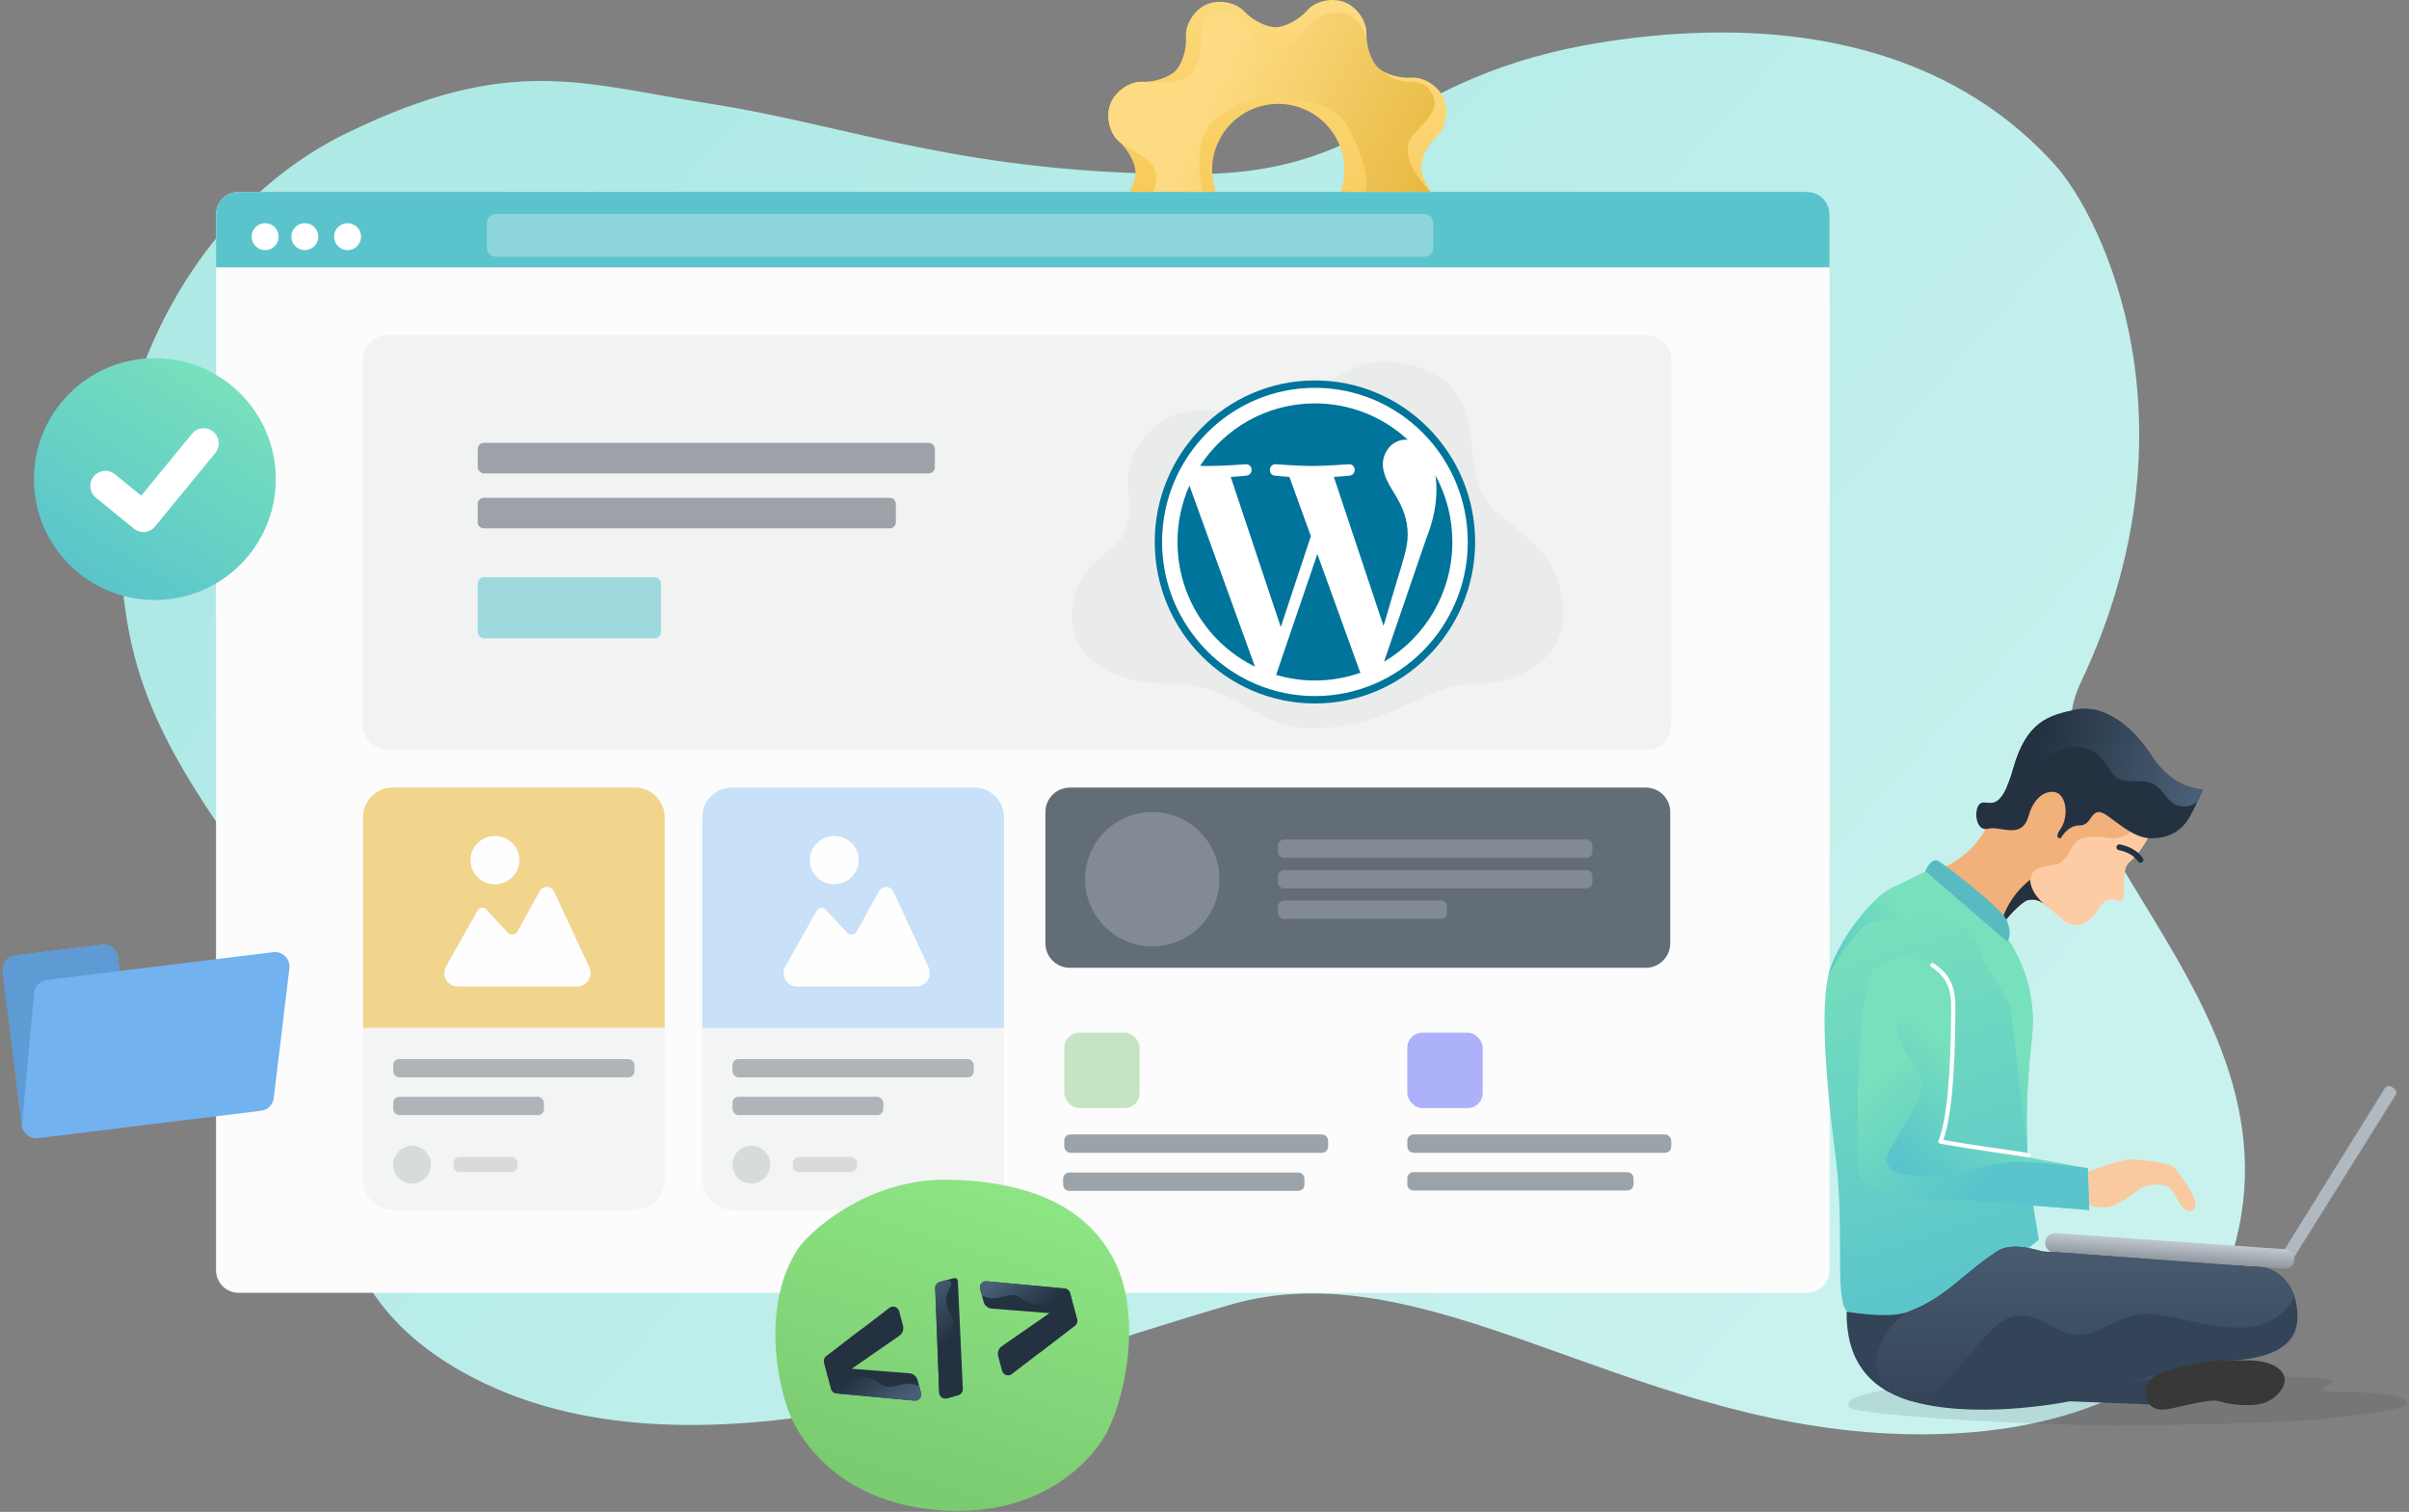 <svg xmlns="http://www.w3.org/2000/svg" xmlns:xlink="http://www.w3.org/1999/xlink" width="639px" height="401px" viewBox="0 0 639 401"><rect x="0" y="0" width="639" height="401" fill="#808080" stroke="none"/><title>Wordpress</title><desc>Created with Sketch.</desc><defs><linearGradient x1="87.542%" y1="29.055%" x2="8.176%" y2="75.896%" id="linearGradient-1"><stop stop-color="#C9F2EE" offset="0%"></stop><stop stop-color="#AEE9E6" offset="100%"></stop></linearGradient><linearGradient x1="72.041%" y1="2.051%" x2="47.18%" y2="100%" id="linearGradient-2"><stop stop-color="#FDDB82" offset="0%"></stop><stop stop-color="#F5C344" offset="100%"></stop></linearGradient><linearGradient x1="34.578%" y1="18.548%" x2="106.461%" y2="52.997%" id="linearGradient-3"><stop stop-color="#FDDB82" offset="0%"></stop><stop stop-color="#E4B337" offset="100%"></stop></linearGradient><linearGradient x1="72.041%" y1="8.063%" x2="47.18%" y2="93.73%" id="linearGradient-4"><stop stop-color="#8DE483" offset="0%"></stop><stop stop-color="#7BCB71" offset="100%"></stop></linearGradient><linearGradient x1="37.521%" y1="-4.999%" x2="64.415%" y2="52.768%" id="linearGradient-5"><stop stop-color="#495F76" offset="0%"></stop><stop stop-color="#233141" offset="100%"></stop></linearGradient><linearGradient x1="46.654%" y1="-4.999%" x2="53.865%" y2="52.768%" id="linearGradient-6"><stop stop-color="#495F76" offset="0%"></stop><stop stop-color="#233141" offset="100%"></stop></linearGradient><linearGradient x1="76.704%" y1="8.693%" x2="22.991%" y2="95.082%" id="linearGradient-7"><stop stop-color="#77E0BC" offset="0%"></stop><stop stop-color="#5AC4CC" offset="100%"></stop></linearGradient><linearGradient x1="45.737%" y1="2.84217094e-12%" x2="45.737%" y2="100%" id="linearGradient-8"><stop stop-color="#C0C8D1" offset="0%"></stop><stop stop-color="#8F969D" offset="100%"></stop></linearGradient><linearGradient x1="55.586%" y1="8.693%" x2="44.351%" y2="95.082%" id="linearGradient-9"><stop stop-color="#77E0BC" offset="0%"></stop><stop stop-color="#5AC4CC" offset="100%"></stop></linearGradient><linearGradient x1="35.882%" y1="36.84%" x2="66.569%" y2="70.72%" id="linearGradient-10"><stop stop-color="#77E0BC" offset="0%"></stop><stop stop-color="#5AC4CC" offset="100%"></stop></linearGradient><linearGradient x1="50%" y1="42.136%" x2="79.5%" y2="79.257%" id="linearGradient-11"><stop stop-color="#77E0BC" offset="0%"></stop><stop stop-color="#5AC4CC" offset="100%"></stop><stop stop-color="#5AC4CC" offset="100%"></stop></linearGradient><linearGradient x1="84.328%" y1="42.432%" x2="49.433%" y2="89.8%" id="linearGradient-12"><stop stop-color="#77E0BC" offset="0%"></stop><stop stop-color="#5AC4CC" offset="100%"></stop><stop stop-color="#5AC4CC" offset="100%"></stop></linearGradient><linearGradient x1="1.082%" y1="59.944%" x2="86.529%" y2="48.272%" id="linearGradient-13"><stop stop-color="#495F76" offset="0%"></stop><stop stop-color="#233141" offset="100%"></stop></linearGradient><linearGradient x1="50%" y1="50.685%" x2="54.245%" y2="59.345%" id="linearGradient-14"><stop stop-color="#495C70" offset="0%"></stop><stop stop-color="#334358" offset="100%"></stop></linearGradient><linearGradient x1="50%" y1="0%" x2="50%" y2="100%" id="linearGradient-15"><stop stop-color="#495C70" offset="0%"></stop><stop stop-color="#334358" offset="100%"></stop></linearGradient></defs><g id="Page-1" stroke="none" stroke-width="1" fill="none" fill-rule="evenodd"><g id="Fixed-web-wordpress" transform="translate(-797, -209)"><g id="Wordpress" transform="translate(797, 209)"><g id="Group-12" transform="translate(31.5, 5.25)" fill="url(#linearGradient-1)"><path d="M0,256.301 C0,213.414 3.265,195.624 36.386,151.102 C69.506,106.581 33.91,49.029 94.565,18.101 C155.22,-12.826 242.764,22.788 294.8,37.744 C346.836,52.699 398.469,6.832 469.973,3.561 C519.524,1.294 544.791,19.841 551.062,30.24 C598.084,108.211 500.224,160.243 520.436,202.811 C552.742,270.847 526.556,325.803 513.436,340.258 C500.316,354.713 468.502,381.998 400.749,373.626 C337.908,365.861 336.92,337.62 284.815,337.62 C223.827,337.62 194.186,350.501 156.852,356.303 C122.8,361.596 104.09,369.67 60.651,348.598 C17.212,327.526 0,279.024 0,256.301 Z" id="Path-77" transform="translate(281.997, 189.28) scale(1, -1) translate(-281.997, -189.28) "></path></g><g id="Group-16" transform="translate(294, 0)"><path d="M88.992,26.09 C87.585,22.833 83.708,20.362 80.363,20.596 C77.018,20.831 73.149,19.523 71.436,17.89 C69.723,16.258 68.334,12.397 68.46,9.033 C68.587,5.668 65.999,1.898 62.69,0.581 C59.38,-0.736 54.908,0.265 52.708,2.782 C50.508,5.298 46.82,7.148 44.475,7.22 C42.131,7.292 38.398,5.533 36.126,3.08 C33.853,0.626 29.336,-0.249 26.081,1.158 C22.826,2.565 20.337,6.444 20.571,9.79 C20.806,13.137 19.498,17.006 17.866,18.72 C16.234,20.434 12.375,21.805 9.03,21.697 C5.684,21.589 1.897,24.168 0.581,27.479 C-0.736,30.789 0.265,35.263 2.781,37.464 C5.297,39.665 7.145,43.354 7.217,45.69 C7.289,48.026 5.54,51.77 3.079,54.043 C0.617,56.316 -0.267,60.826 1.158,64.1 C2.583,67.374 6.442,69.846 9.787,69.611 C13.132,69.377 17.001,70.684 18.714,72.317 C20.427,73.95 21.816,77.792 21.69,81.157 C21.563,84.521 24.151,88.292 27.469,89.608 C30.788,90.925 35.251,89.924 37.451,87.408 C39.651,84.891 43.33,83.042 45.675,83.006 C48.019,82.97 51.752,84.711 54.042,87.164 C56.333,89.617 60.841,90.456 64.096,89.049 C67.351,87.642 69.84,83.782 69.606,80.435 C69.371,77.089 70.679,73.219 72.311,71.505 C73.943,69.792 77.793,68.42 81.156,68.556 C84.52,68.691 88.289,66.093 89.605,62.774 C90.922,59.455 89.939,54.99 87.405,52.771 C84.871,50.552 83.023,46.908 82.96,44.535 C82.897,42.163 84.646,38.456 87.117,36.183 C89.629,33.459 90.358,29.535 88.992,26.09 Z M52.023,61.213 C45.506,64.032 37.934,62.645 32.839,57.699 C27.745,52.753 26.131,45.224 28.751,38.624 C31.371,32.023 37.709,27.653 44.807,27.551 C51.906,27.449 58.366,31.636 61.175,38.158 C65.008,47.046 60.926,57.36 52.05,61.213 L52.023,61.213 Z" id="Shape" fill="url(#linearGradient-2)"></path><path d="M86.29,25.785 C85.043,22.895 83.782,21.697 79.903,21.697 C76.025,21.697 73.149,19.523 71.436,17.89 C70.16,16.674 69.064,14.223 68.64,11.66 C68.495,10.782 67.713,5.18 63.061,3.73 C58.41,2.28 54.833,4.647 52.633,7.163 C50.433,9.68 49.403,12.663 45.439,12.663 C41.475,12.663 38.57,9.058 36.298,6.604 C34.025,4.151 31.243,2.323 27.988,3.73 C24.733,5.137 24.337,7.428 24.572,10.775 C24.806,14.121 23.565,18.714 20.571,20.596 C17.578,22.478 12.375,21.805 9.03,21.697 C5.684,21.589 1.897,24.168 0.581,27.479 C-0.736,30.789 0.265,35.263 2.781,37.464 C5.297,39.665 11.176,41.712 12.347,45.102 C13.518,48.492 11.824,52.414 9.362,54.687 C8.08,55.871 4.125,58.384 2.781,61.172 C1.544,63.738 2.842,66.623 3.274,67.026 C5.089,68.717 7.552,69.768 9.787,69.611 C13.132,69.377 18.858,67.978 20.571,69.611 C22.285,71.244 21.816,77.792 21.69,81.157 C21.563,84.521 24.151,88.292 27.469,89.608 C30.788,90.925 35.327,87.584 37.527,85.068 C39.727,82.551 40.857,79.021 45.063,77.547 C49.27,76.074 52.729,78.703 55.019,81.157 C57.309,83.61 60.841,90.456 64.096,89.049 C67.351,87.642 69.84,83.782 69.606,80.435 C69.371,77.089 68.375,72.578 70.378,69.611 C72.382,66.644 74.731,65.67 79.263,66.503 C83.796,67.335 88.289,66.093 89.605,62.774 C90.922,59.455 89.939,54.99 87.405,52.771 C84.871,50.552 81.462,46.281 80.363,44.033 C79.263,41.784 78.686,37.685 81.156,35.412 C83.669,32.688 87.656,29.23 86.29,25.785 Z M30.237,62.655 C25.142,57.71 22.579,42.687 25.199,36.086 C27.819,29.486 36.995,25.887 44.094,25.785 C51.192,25.683 61.288,28.057 64.096,34.58 C65.252,37.259 70.164,46.619 67.777,52.771 C66.331,56.5 60.506,60.488 57.375,62.774 C48.538,69.224 32.864,65.206 30.237,62.655 Z" id="Shape-Copy-2" fill="url(#linearGradient-3)"></path></g><g id="Group-4" transform="translate(57.3, 50.9)"><path d="M6,0 L422,0 C425.314,-6.08718376e-16 428,2.686 428,6 L428,286 C428,289.314 425.314,292 422,292 L6,292 C2.686,292 4.05812251e-16,289.314 0,286 L0,6 C-4.05812251e-16,2.686 2.686,6.08718376e-16 6,0 Z" id="Rectangle" fill="#FCFCFC"></path><rect id="Rectangle-Copy-10" fill="#9CA3A8" x="225" y="250" width="70" height="4.86" rx="1.62"></rect><rect id="Rectangle" fill="#C5E4C1" x="225" y="223" width="20" height="20" rx="4"></rect><path d="M226.32,260.1 L287.08,260.1 C287.975,260.1 288.7,260.825 288.7,261.72 L288.7,263.34 C288.7,264.235 287.975,264.96 287.08,264.96 L226.32,264.96 C225.425,264.96 224.7,264.235 224.7,263.34 L224.7,261.72 C224.7,260.825 225.425,260.1 226.32,260.1 Z" id="Rectangle-Copy-13" fill="#9CA3A8"></path><rect id="Rectangle-Copy-12" fill="#9CA3A8" x="316" y="250" width="70" height="4.86" rx="1.62"></rect><rect id="Rectangle-Copy-7" fill="#ADB1F9" x="316" y="223" width="20" height="20" rx="4"></rect><path d="M317.62,260 L374.38,260 C375.275,260 376,260.725 376,261.62 L376,263.24 C376,264.135 375.275,264.86 374.38,264.86 L317.62,264.86 C316.725,264.86 316,264.135 316,263.24 L316,261.62 C316,260.725 316.725,260 317.62,260 Z" id="Rectangle-Copy-15" fill="#9CA3A8"></path><path d="M6,0 L422,0 C425.314,-6.08718376e-16 428,2.686 428,6 L428,20 L428,20 L0,20 L0,6 C-4.05812251e-16,2.686 2.686,6.08718376e-16 6,0 Z" id="Rectangle-Copy" fill="#5AC3CC"></path><g id="Group" transform="translate(9.45, 8.29)" fill="#FFFFFF"><circle id="Oval" cx="3.578" cy="3.578" r="3.578"></circle><circle id="Oval-Copy-75" cx="14.108" cy="3.578" r="3.578"></circle><circle id="Oval-Copy-76" cx="25.448" cy="3.578" r="3.578"></circle></g><path d="M74.25,5.86 L320.49,5.86 C321.832,5.86 322.92,6.948 322.92,8.29 L322.92,14.77 C322.92,16.112 321.832,17.2 320.49,17.2 L74.25,17.2 C72.908,17.2 71.82,16.112 71.82,14.77 L71.82,8.29 C71.82,6.948 72.908,5.86 74.25,5.86 Z" id="Rectangle" fill="#FFFFFF" opacity="0.3"></path><path d="M45.48,38 L379.52,38 C383.099,38 386,40.901 386,44.48 L386,141.52 C386,145.099 383.099,148 379.52,148 L45.48,148 C41.901,148 39,145.099 39,141.52 L39,44.48 C39,40.901 41.901,38 45.48,38 Z" id="Rectangle-Copy-11" fill="#F1F2F2"></path><path d="M339.123,84.416 C328.313,74.185 339.348,54.546 320.205,46.964 C301.597,39.594 293.137,55.171 279.206,57.517 C265.275,59.863 255.382,54.004 246.58,64.807 C238,75.337 244.483,80.757 241.209,89.708 C238.609,96.816 228.103,96.816 227.04,111.821 C226.303,122.208 235.859,130.417 253.114,130.417 C270.37,130.417 276.201,142.227 290.397,142.227 C312.002,142.227 320.531,130.417 334.324,130.417 C348.914,130.417 357.382,121.342 357.382,112.399 C357.382,95.798 346.136,91.052 339.123,84.416 Z" id="Path-165" fill="#EAEBEB"></path><g id="Group-6" transform="translate(249, 50)"><path d="M43.397,84.575 C48.831,84.575 61.319,80.344 62.217,80.046 C76.67,69.214 83.897,57.719 83.897,45.562 C83.897,38.91 83.667,33.768 81.157,27.885 C78.382,21.378 74.964,16.107 69.881,11.485 C61.717,4.064 52.683,1.142 43.397,0.875 C35.448,0.646 27.683,2.137 19.265,8.197 C17.849,9.216 15.779,10.339 14.588,11.485 C12.652,13.35 9.966,16.438 6.531,20.749 C2.701,27.572 1.023,34.944 1.023,43.373 C1.023,53.779 7.104,65.329 19.265,78.022 C21.158,79.073 23.598,80.292 26.585,81.68 C33.785,83.61 39.389,84.575 43.397,84.575 Z" id="Oval" fill="#FFFFFF"></path><path d="M6.04,42.842 C6.04,57.391 14.425,69.963 26.585,75.921 L9.196,27.885 C7.112,32.591 6.036,37.688 6.04,42.842 Z M67.101,40.988 C67.101,36.445 65.483,33.3 64.095,30.851 C62.247,27.824 60.516,25.26 60.516,22.232 C60.516,18.854 63.057,15.709 66.636,15.709 C66.798,15.709 66.951,15.729 67.109,15.738 C60.623,9.748 51.983,6.09 42.493,6.09 C29.758,6.09 18.554,12.678 12.036,22.656 C12.891,22.682 13.698,22.7 14.382,22.7 C18.194,22.7 24.096,22.233 24.096,22.233 C26.062,22.116 26.293,25.026 24.331,25.261 C24.331,25.261 22.355,25.495 20.158,25.611 L33.433,65.422 L41.411,41.299 L35.731,25.61 C33.768,25.494 31.908,25.26 31.908,25.26 C29.944,25.144 30.174,22.116 32.138,22.232 C32.138,22.232 38.158,22.699 41.74,22.699 C45.552,22.699 51.455,22.232 51.455,22.232 C53.422,22.116 53.652,25.026 51.689,25.26 C51.689,25.26 49.71,25.494 47.517,25.61 L60.69,65.12 L64.325,52.869 C65.902,47.785 67.101,44.134 67.101,40.988 L67.101,40.988 Z" id="Shape" fill="#00749A" fill-rule="nonzero"></path><path d="M43.132,46.057 L32.195,78.1 C35.539,79.094 39.007,79.598 42.493,79.598 C46.738,79.598 50.809,78.858 54.598,77.515 C54.496,77.354 54.409,77.185 54.338,77.009 L43.132,46.057 Z M74.479,25.209 C74.635,26.38 74.724,27.637 74.724,28.988 C74.724,32.718 74.033,36.91 71.952,42.153 L60.818,74.612 C71.655,68.24 78.944,56.402 78.944,42.842 C78.954,36.679 77.418,30.613 74.479,25.209 L74.479,25.209 Z" id="Shape" fill="#00749A" fill-rule="nonzero"></path><path d="M42.493,0 C19.063,0 0,19.219 0,42.842 C0,66.469 19.062,85.687 42.493,85.687 C65.922,85.687 84.988,66.469 84.988,42.842 C84.988,19.219 65.922,0 42.493,0 Z M42.493,83.723 C20.137,83.723 1.948,65.384 1.948,42.842 C1.948,20.303 20.137,1.965 42.493,1.965 C64.848,1.965 83.035,20.303 83.035,42.842 C83.035,65.384 64.847,83.723 42.493,83.723 Z" id="Shape" fill="#00749A" fill-rule="nonzero"></path></g><rect id="Rectangle" fill="#1F2C3A" opacity="0.4" x="69.42" y="66.56" width="121.25" height="8.1" rx="1.62"></rect><path d="M71.04,81.14 L178.7,81.14 C179.595,81.14 180.32,81.865 180.32,82.76 L180.32,87.62 C180.32,88.515 179.595,89.24 178.7,89.24 L71.04,89.24 C70.145,89.24 69.42,88.515 69.42,87.62 L69.42,82.76 C69.42,81.865 70.145,81.14 71.04,81.14 Z" id="Rectangle-Copy-2" fill="#1F2C3A" opacity="0.4"></path><g id="Group-11" transform="translate(220, 158)"><path d="M6.48,0 L159.26,0 C162.839,-6.57415855e-16 165.74,2.901 165.74,6.48 L165.74,41.31 C165.74,44.889 162.839,47.79 159.26,47.79 L6.48,47.79 C2.901,47.79 4.38277237e-16,44.889 0,41.31 L0,6.48 C-4.38277237e-16,2.901 2.901,6.57415855e-16 6.48,0 Z" id="Rectangle" fill="#636D78"></path><path d="M63.32,13.77 L143.48,13.77 C144.375,13.77 145.1,14.495 145.1,15.39 L145.1,17.01 C145.1,17.905 144.375,18.63 143.48,18.63 L63.32,18.63 C62.425,18.63 61.7,17.905 61.7,17.01 L61.7,15.39 C61.7,14.495 62.425,13.77 63.32,13.77 Z" id="Rectangle-Copy-4" fill="#828A93"></path><path d="M63.32,21.87 L143.48,21.87 C144.375,21.87 145.1,22.595 145.1,23.49 L145.1,25.11 C145.1,26.005 144.375,26.73 143.48,26.73 L63.32,26.73 C62.425,26.73 61.7,26.005 61.7,25.11 L61.7,23.49 C61.7,22.595 62.425,21.87 63.32,21.87 Z" id="Rectangle-Copy-9" fill="#828A93"></path><path d="M63.32,29.97 L104.88,29.97 C105.775,29.97 106.5,30.695 106.5,31.59 L106.5,33.21 C106.5,34.105 105.775,34.83 104.88,34.83 L63.32,34.83 C62.425,34.83 61.7,34.105 61.7,33.21 L61.7,31.59 C61.7,30.695 62.425,29.97 63.32,29.97 Z" id="Rectangle-Copy-10" fill="#828A93"></path><circle id="Oval-Copy-6" fill="#828A93" cx="28.35" cy="24.3" r="17.82"></circle></g><g id="Group-3" opacity="0.8" transform="translate(39, 158)"><path d="M8,0 L72,0 C76.418,-8.11624501e-16 80,3.582 80,8 L80,104 C80,108.418 76.418,112 72,112 L8,112 C3.582,112 5.41083001e-16,108.418 0,104 L0,8 C-5.41083001e-16,3.582 3.582,8.11624501e-16 8,0 Z" id="Rectangle-Copy-6" fill="#F1F2F2"></path><rect id="Rectangle-Copy-10" fill="#9CA3A8" x="8" y="72" width="64" height="4.86" rx="1.62"></rect><rect id="Rectangle-Copy-13" fill="#9CA3A8" x="8" y="82" width="40" height="4.86" rx="1.62"></rect><path d="M25.62,98 L39.38,98 C40.275,98 41,98.725 41,99.62 L41,100.38 C41,101.275 40.275,102 39.38,102 L25.62,102 C24.725,102 24,101.275 24,100.38 L24,99.62 C24,98.725 24.725,98 25.62,98 Z" id="Rectangle-Copy-14" fill="#9CA3A8" opacity="0.4"></path><circle id="Oval" fill="#CFD3D5" cx="13" cy="100" r="5"></circle><path d="M7.832,0 L72.168,0 C76.494,-7.58959953e-15 80,3.506 80,7.832 L80,63.7 L80,63.7 L0,63.7 L0,7.832 C3.58484627e-16,3.506 3.506,-3.64635141e-15 7.832,0 Z" id="Rectangle" fill="#F0CC72"></path><path d="M22.003,47.432 L30.384,32.586 C30.771,31.901 31.64,31.659 32.324,32.046 C32.452,32.118 32.568,32.21 32.668,32.317 L38.372,38.464 C38.98,39.12 40.005,39.158 40.661,38.55 C40.788,38.432 40.895,38.294 40.979,38.142 L46.86,27.445 C47.428,26.411 48.727,26.034 49.76,26.602 C50.158,26.821 50.476,27.161 50.668,27.573 L60.023,47.68 C60.853,49.463 60.08,51.58 58.298,52.41 C57.827,52.629 57.315,52.742 56.796,52.742 L25.103,52.742 C23.137,52.742 21.543,51.148 21.543,49.182 C21.543,48.569 21.701,47.966 22.003,47.432 Z" id="Path-89" fill="#FFFFFF"></path><ellipse id="Oval" fill="#FFFFFF" cx="34.98" cy="19.239" rx="6.484" ry="6.408"></ellipse></g><g id="Group-3-Copy-4" opacity="0.8" transform="translate(129, 158)"><path d="M8,0 L72,0 C76.418,-8.11624501e-16 80,3.582 80,8 L80,104 C80,108.418 76.418,112 72,112 L8,112 C3.582,112 5.41083001e-16,108.418 0,104 L0,8 C-5.41083001e-16,3.582 3.582,8.11624501e-16 8,0 Z" id="Rectangle-Copy-6" fill="#F1F2F2"></path><rect id="Rectangle-Copy-10" fill="#9CA3A8" x="8" y="72" width="64" height="4.86" rx="1.62"></rect><rect id="Rectangle-Copy-13" fill="#9CA3A8" x="8" y="82" width="40" height="4.86" rx="1.62"></rect><path d="M25.62,98 L39.38,98 C40.275,98 41,98.725 41,99.62 L41,100.38 C41,101.275 40.275,102 39.38,102 L25.62,102 C24.725,102 24,101.275 24,100.38 L24,99.62 C24,98.725 24.725,98 25.62,98 Z" id="Rectangle-Copy-14" fill="#9CA3A8" opacity="0.4"></path><circle id="Oval" fill="#CFD3D5" cx="13" cy="100" r="5"></circle><path d="M7.832,0 L72.168,0 C76.494,-7.58959953e-15 80,3.506 80,7.832 L80,63.7 L80,63.7 L0,63.7 L0,7.832 C3.58484627e-16,3.506 3.506,-3.64635141e-15 7.832,0 Z" id="Rectangle" fill="#BCDAF7"></path><path d="M22.003,47.432 L30.384,32.586 C30.771,31.901 31.64,31.659 32.324,32.046 C32.452,32.118 32.568,32.21 32.668,32.317 L38.372,38.464 C38.98,39.12 40.005,39.158 40.661,38.55 C40.788,38.432 40.895,38.294 40.979,38.142 L46.86,27.445 C47.428,26.411 48.727,26.034 49.76,26.602 C50.158,26.821 50.476,27.161 50.668,27.573 L60.023,47.68 C60.853,49.463 60.08,51.58 58.298,52.41 C57.827,52.629 57.315,52.742 56.796,52.742 L25.103,52.742 C23.137,52.742 21.543,51.148 21.543,49.182 C21.543,48.569 21.701,47.966 22.003,47.432 Z" id="Path-89" fill="#FFFFFF"></path><ellipse id="Oval" fill="#FFFFFF" cx="34.98" cy="19.239" rx="6.484" ry="6.408"></ellipse></g><rect id="Rectangle-Copy-3" fill="#67C8D1" opacity="0.6" x="69.42" y="102.2" width="48.6" height="16.2" rx="1.62"></rect></g><g id="Group-18" transform="translate(253.5, 357) rotate(3) translate(-253.5, -357) translate(203, 313)"><path d="M7.565,64.534 C3.422,55.741 -1.39,35.102 7.565,20.151 C9.704,16.579 24.245,0.748 46.409,0.057 C72.465,-0.755 85.634,8.378 91.865,20.151 C98.777,33.213 96.757,53.083 91.865,64.534 C89.356,70.407 77.114,88.327 48.718,87.74 C20.026,87.147 9.583,68.818 7.565,64.534 Z" id="Path-109" fill="url(#linearGradient-4)"></path><g id="Group-17" transform="translate(49.069, 42.364) rotate(-18) translate(-49.069, -42.364) translate(15.069, 26.864)"><path d="M47.246,3.058 L66.721,10.251 C67.364,10.488 67.791,11.101 67.791,11.787 L67.791,18.969 C67.791,19.632 67.392,20.229 66.78,20.482 L47.305,28.547 C46.469,28.893 45.511,28.496 45.165,27.661 C45.083,27.462 45.041,27.249 45.041,27.034 L45.041,23.032 C45.041,21.994 45.692,21.069 46.668,20.719 L61.141,15.532 L61.141,15.532 L46.677,10.407 C45.696,10.059 45.041,9.132 45.041,8.091 L45.041,4.594 C45.041,3.69 45.774,2.956 46.678,2.956 C46.872,2.956 47.064,2.991 47.246,3.058 Z" id="Path-110" fill="#233141"></path><path d="M47.246,3.058 L66.721,10.251 C67.364,10.488 67.791,11.101 67.791,11.787 L67.791,18.969 C67.791,19.632 67.392,20.229 66.78,20.482 L56.141,24.888 C55.363,25.21 54.472,24.841 54.149,24.063 C53.847,23.331 54.154,22.489 54.857,22.125 C54.857,22.125 54.857,22.125 54.857,22.125 C57.297,20.863 56.945,18.952 58.983,17.568 C61.15,16.097 62.624,19.268 64.742,18.045 C66.291,17.15 66.585,13.713 63.918,12.534 C62.673,11.984 59.418,13.17 57.817,12.295 C55.174,10.851 54.813,9.006 53.29,8.466 C51.933,7.986 49.046,8.188 47.938,7.944 C47.208,7.783 46.243,7.295 45.041,6.479 L45.041,4.594 C45.041,3.69 45.774,2.956 46.678,2.956 C46.872,2.956 47.064,2.991 47.246,3.058 Z" id="Path-110-Copy-2" fill="url(#linearGradient-5)"></path><path d="M2.205,3.058 L21.68,10.251 C22.323,10.488 22.751,11.101 22.751,11.787 L22.751,18.969 C22.751,19.632 22.351,20.229 21.739,20.482 L2.264,28.547 C1.429,28.893 0.471,28.496 0.125,27.661 C0.042,27.462 1.46250525e-12,27.249 1.46194168e-12,27.034 L1.46194168e-12,23.032 C1.46181465e-12,21.994 0.651,21.069 1.628,20.719 L16.1,15.532 L16.1,15.532 L1.636,10.407 C0.655,10.059 1.46164301e-12,9.132 1.46194168e-12,8.091 L1.46194168e-12,4.594 C1.46227499e-12,3.69 0.733,2.956 1.638,2.956 C1.831,2.956 2.024,2.991 2.205,3.058 Z" id="Path-110-Copy" fill="#233141" transform="translate(11.375, 15.864) scale(-1, -1) translate(-11.375, -15.864) "></path><path d="M2.205,3.058 L21.68,10.251 C22.323,10.488 22.751,11.101 22.751,11.787 L22.751,18.969 C22.751,19.632 22.351,20.229 21.739,20.482 L11.101,24.888 C10.323,25.21 9.431,24.841 9.109,24.063 C8.806,23.331 9.114,22.489 9.817,22.125 C9.817,22.125 9.817,22.125 9.817,22.125 C12.257,20.863 11.904,18.952 13.942,17.568 C16.109,16.097 17.584,19.268 19.702,18.045 C21.25,17.15 21.544,13.713 18.878,12.534 C17.633,11.984 14.378,13.17 12.776,12.295 C10.134,10.851 9.772,9.006 8.249,8.466 C6.893,7.986 4.005,8.188 2.897,7.944 C2.168,7.783 1.202,7.295 1.46194168e-12,6.479 L1.46194168e-12,4.594 C1.4618309e-12,3.69 0.733,2.956 1.638,2.956 C1.831,2.956 2.024,2.991 2.205,3.058 Z" id="Path-110-Copy-3" fill="url(#linearGradient-5)" transform="translate(11.375, 15.864) scale(-1, -1) translate(-11.375, -15.864) "></path><path d="M33.578,1.275 L27.441,28.299 C27.241,29.182 27.793,30.059 28.676,30.259 C28.795,30.286 28.916,30.3 29.038,30.3 L32.135,30.3 C32.904,30.3 33.57,29.764 33.735,29.013 L39.872,0.994 C39.968,0.552 39.689,0.116 39.247,0.019 C39.189,0.006 39.131,2.30582499e-13 39.072,2.30926389e-13 L35.175,2.30926389e-13 C34.411,2.31733015e-13 33.748,0.529 33.578,1.275 Z" id="Path-113" fill="#233141"></path><path d="M33.578,1.275 L27.441,28.299 C27.241,29.182 27.793,30.059 28.676,30.259 C28.795,30.286 28.916,30.3 29.038,30.3 L30.763,30.3 L30.763,30.3 C31.642,27.782 32.214,25.907 32.478,24.674 C33.057,21.976 32.655,19.103 33.057,16.975 C33.538,14.422 35.476,13.464 35.81,10.884 C36.035,9.138 35.096,7.584 35.476,5.57 C35.721,4.275 36.467,3.031 37.716,1.836 C38.141,1.429 38.156,0.754 37.749,0.329 C37.548,0.119 37.269,2.30872974e-13 36.979,2.30926389e-13 L35.175,2.30926389e-13 C34.411,2.31733015e-13 33.748,0.529 33.578,1.275 Z" id="Path-113-Copy" fill="url(#linearGradient-6)"></path></g></g><g id="Group-10" transform="translate(9, 95)"><circle id="Oval" fill="url(#linearGradient-7)" cx="32.076" cy="32.076" r="32.076"></circle><polyline id="Path-209" stroke="#FFFFFF" stroke-width="8.019" stroke-linecap="round" stroke-linejoin="round" points="18.954 33.892 29.031 42.104 45.011 22.599"></polyline></g><g id="Group-13" transform="translate(482, 188)"><path d="M79.762,190.046 C94.217,190.046 125.117,189.404 133.773,188.344 C143.087,187.203 156.421,186.168 156.421,184.13 C156.421,181.578 141.789,181.055 136.468,181.055 C129.972,181.055 138.431,178.943 136.468,177.993 C135.328,177.442 123.55,177.21 120.178,177.009 C112.266,176.538 85.03,177.009 75.279,177.009 C66.075,177.009 47.979,177.384 39.928,177.993 C21.73,179.372 8.365,181.953 8.365,184.13 C8.365,184.621 7.884,185.419 9.676,185.817 C17.902,187.643 54.445,190.046 79.762,190.046 Z" id="Oval" fill-opacity="0.12" fill="#233141"></path><path d="M100.637,125.333 C94.407,121.843 90.352,120.015 88.473,119.849 C85.656,119.601 78.833,119.339 77.363,120.296 C75.894,121.252 72.515,125.059 71.391,126.751 C70.542,128.029 70.072,128.999 70.148,129.957 C70.252,131.276 71.407,131.722 72.732,130.996 C75.02,129.743 75.899,126.874 77.552,125.872 C79.205,124.869 83.989,125.884 85.366,127.309 C86.743,128.734 90.657,132.695 93.136,133.277 C95.615,133.859 99.083,134.417 100.904,130.73" id="Path-283" fill="#F9CA9F" transform="translate(85.522, 126.659) scale(-1, 1) rotate(-8) translate(-85.522, -126.659) "></path><path d="M150.891,144.972 L122.553,103.013 C122.169,102.445 122.292,101.677 122.834,101.258 L123.454,100.778 C124.021,100.339 124.838,100.443 125.277,101.01 C125.295,101.033 125.312,101.057 125.329,101.082 L154.792,144.972 L154.792,144.972 L150.891,144.972 Z" id="Path-284" fill="#B0B8C0" transform="translate(138.331, 122.449) scale(-1, 1) rotate(2) translate(-138.331, -122.449) "></path><path d="M63.027,141.203 L124.127,141.203 C125.563,141.203 126.727,142.368 126.727,143.803 C126.727,145.239 125.563,146.403 124.127,146.403 L63.027,146.403 C61.591,146.403 60.427,145.239 60.427,143.803 C60.427,142.368 61.591,141.203 63.027,141.203 Z" id="Rectangle" fill="url(#linearGradient-8)" transform="translate(93.577, 143.803) scale(-1, 1) rotate(-4) translate(-93.577, -143.803) "></path><path d="M31.56,34.345 C33.084,37.097 34.742,39.245 36.533,40.789 C39.22,43.105 36.486,52.159 39.521,50.889 C42.556,49.619 43.953,52.115 45.167,53.832 C46.38,55.549 49.773,59.577 54.327,55.82 C58.881,52.063 60.146,49.85 63.848,50.889 C66.268,52.51 68.601,54.95 70.848,58.209 C72.952,55.798 81.829,49.884 87.734,42.931 C81.901,40.793 77.513,37.1 74.568,31.854 L51.894,12.069 L31.56,34.345 Z" id="Path-289" fill="#FDCCA4" transform="translate(59.647, 35.139) scale(-1, 1) translate(-59.647, -35.139) "></path><path d="M31.56,32.271 C31.629,33.124 32.967,33.816 35.573,34.345 C36.362,34.505 43.518,32.845 45.801,35.139 C48.083,37.433 47.064,38.47 50.185,40.832 C51.616,41.915 56.497,41.349 57.613,43.808 C59.687,48.382 52.84,53.042 53.417,52.558 C54.101,51.984 54.715,51.523 55.329,51.196 C56.462,50.593 57.595,50.447 59.17,50.889 C61.59,52.51 63.923,54.95 66.17,58.209 C68.274,55.798 77.151,49.884 83.056,42.931 C77.223,40.793 72.835,37.1 69.89,31.854 L47.216,12.069 L31.56,32.271 Z" id="Path-289-Copy" fill="#F2B07B" transform="translate(57.308, 35.139) scale(-1, 1) translate(-57.308, -35.139) "></path><path d="M52.481,48.016 C51.157,50.819 48.087,52.889 48.481,52.558 C49.165,51.984 49.779,51.523 50.393,51.196 C51.526,50.593 52.659,50.447 54.233,50.889 C56.654,52.51 58.987,54.95 61.233,58.209 C60.072,53.002 57.394,48.715 53.199,45.348 C53.13,46.26 52.891,47.149 52.481,48.016 Z" id="Path-289-Copy-2" fill="#233141" transform="translate(54.84, 51.779) scale(-1, 1) translate(-54.84, -51.779) "></path><path d="M27.92,42.277 C17.514,50.945 11.487,56.666 9.836,59.441 C7.361,63.604 0.85,73.456 3.045,88.359 C5.24,103.261 5.275,111.44 5.275,118.378 C5.275,123.003 4.532,130.825 3.045,141.844 C18.23,152.967 28.776,159.716 34.685,162.092 C39.982,164.222 46.245,163.344 53.472,159.456 C58.482,159.456 54.232,138.289 56.125,118.378 C58.017,98.467 58.958,77.485 56.125,68.89 C53.291,60.296 43.946,49.353 38.742,47.177 C35.273,45.726 31.665,44.093 27.92,42.277 Z" id="Path-285" fill="url(#linearGradient-9)" transform="translate(30.257, 102.75) scale(-1, 1) rotate(2) translate(-30.257, -102.75) "></path><path d="M28.732,42.263 C18.327,50.931 12.3,56.652 10.649,59.427 C8.174,63.59 1.663,73.442 3.858,88.345 C6.053,103.247 6.088,111.426 6.088,118.364 C6.088,125.301 7.434,99.051 9.327,79.14 C9.354,78.857 15.772,67.871 15.799,67.587 C16.591,59.112 26.906,51.113 37.809,55.165 C41.393,56.497 44.644,54.788 47.763,57.585 C54.85,63.941 58.041,72.223 56.938,68.876 C54.104,60.282 44.759,49.339 39.555,47.163 C36.086,45.712 32.478,44.079 28.732,42.263 Z" id="Path-285-Copy" fill="url(#linearGradient-10)" transform="translate(30.282, 80.882) scale(-1, 1) rotate(2) translate(-30.282, -80.882) "></path><path d="M46.119,70.904 C44.426,73.195 44.267,76.161 44.351,78.381 C45.062,96.987 46.59,109.025 48.936,114.495 L10.121,122.925 L10.121,134.026 C37.285,130.857 51.985,129.273 54.221,129.273 C57.575,129.273 71.007,127.706 71.007,121.101 C71.007,114.495 70.452,81.356 66.19,70.613 C64.112,65.373 58.112,64.677 53.694,65.737 C50.383,66.531 47.812,68.613 46.119,70.904 Z" id="Path-282" fill="url(#linearGradient-11)" transform="translate(40.564, 99.67) scale(-1, 1) rotate(2) translate(-40.564, -99.67) "></path><path d="M55.127,67.558 C53.796,68.484 52.664,69.559 51.803,70.805 C49.798,73.703 49.913,77.208 49.998,79.428 C50.708,98.034 52.274,108.926 54.62,114.396 C44.412,116.613 36.564,117.747 31.46,118.856" id="Path" stroke="#FFFFFF" stroke-width="1.137" stroke-linecap="round" stroke-linejoin="round" transform="translate(43.294, 93.207) scale(-1, 1) rotate(2) translate(-43.294, -93.207) "></path><path d="M51.632,73.336 C52.376,76.449 59.333,80.233 59.418,82.453 C59.69,89.58 55.175,92.002 53.659,96.823 C51.421,103.937 63.882,115.481 63.392,119.279 C62.902,123.077 56.519,123.517 51.688,123.59 C46.889,123.663 39.482,121.419 32.111,120.724 C28.014,120.337 20.685,121.071 10.121,122.925 L10.121,134.026 C37.285,130.857 51.985,129.273 54.221,129.273 C57.575,129.273 71.007,127.706 71.007,121.101 C71.007,114.495 70.452,81.356 66.19,70.613 C64.112,65.373 58.112,64.677 53.694,65.737 C50.383,66.531 50.887,70.222 51.632,73.336 Z" id="Path-282-Copy" fill="url(#linearGradient-12)" transform="translate(40.564, 99.67) scale(-1, 1) rotate(2) translate(-40.564, -99.67) "></path><path d="M50.782,42.628 C49.492,40.186 48.249,39.372 47.054,40.186 C45.261,41.407 30.985,53.049 29.675,56.362 C28.365,59.676 29.177,61.381 29.675,62.146 L50.782,42.628 Z" id="Path-287" fill="#58BBC1" transform="translate(39.874, 51.013) scale(-1, 1) rotate(2) translate(-39.874, -51.013) "></path><path d="M42.223,21.421 C47.667,20.962 52.24,17.885 55.945,12.192 C61.501,3.653 69.143,-1.225 76.007,0.266 C82.871,1.757 88.868,3.202 92.418,15.769 C95.968,28.335 98.981,24.002 101.019,25.013 C103.056,26.023 102.616,32.706 99.189,31.812 C95.762,30.917 90.167,34.891 88.348,28.347 C86.529,21.803 81.639,20.967 79.867,22.99 C78.095,25.013 78.134,29.278 79.867,31.812 C81.022,33.501 81.022,34.345 79.867,34.345 C78.474,32.066 76.787,30.927 74.805,30.927 C71.831,30.927 72.022,27.373 69.668,27.373 C67.313,27.373 61.628,34.345 55.945,34.345 C50.261,34.345 47.275,31.682 45.454,28.347 C44.241,26.124 43.164,23.816 42.223,21.421 Z" id="Path-288" fill="#233141" transform="translate(72.233, 17.172) scale(-1, 1) translate(-72.233, -17.172) "></path><path d="M50.292,21.421 C55.735,20.962 60.309,17.885 64.013,12.192 C69.569,3.653 77.211,-1.225 84.075,0.266 C90.939,1.757 96.936,3.202 100.486,15.769 C101.088,17.897 101.674,19.541 102.242,20.808 C94.506,13.965 88.83,10.402 85.216,10.121 C78.61,9.606 76.897,13.533 74.194,17.173 C71.585,20.686 66.551,18.106 63.273,20.019 C60.248,21.785 59.716,24.76 56.898,25.645 C54.083,26.53 51.833,25.016 51.58,24.462 C51.277,23.797 50.847,22.783 50.292,21.421 Z" id="Path-288-Copy" fill="url(#linearGradient-13)" transform="translate(76.267, 12.958) scale(-1, 1) translate(-76.267, -12.958) "></path><polygon id="Path-292" fill="url(#linearGradient-14)" points="88.557 184.509 65.08 183.619 92.243 172.766"></polygon><path d="M7.813,159.921 C7.698,172.134 13.162,179.957 24.206,183.388 C40.772,188.534 64.357,184.334 68.262,183.388 C72.166,182.441 98.962,172.911 106.457,172.911 C113.951,172.911 127.412,171.907 127.412,161.412 C127.412,150.916 120.269,148.021 117.278,148.021 C114.287,148.021 62.674,143.953 60.03,143.953 C59.209,143.953 51.945,141.068 47.645,143.953 C37.719,150.613 34.218,156.161 24.206,159.921 C21.022,161.117 15.558,161.117 7.813,159.921 Z" id="Path-290" fill="#334358"></path><path d="M24.206,183.388 C33.402,186.244 43.832,161.775 52.787,161.027 C59.963,160.428 63.142,166.082 69.309,166.082 C75.477,166.082 78.192,161.455 86.438,160.51 C91.584,159.921 102.877,164.151 112.404,164.151 C121.931,164.151 127.033,156.983 126.414,155.315 C124.344,149.737 119.581,148.021 117.278,148.021 C114.287,148.021 62.674,143.953 60.03,143.953 C59.209,143.953 51.945,141.068 47.645,143.953 C37.719,150.613 34.218,156.161 24.206,159.921 C19.431,161.714 7.64,178.241 24.206,183.388 Z" id="Path-290-Copy" fill="url(#linearGradient-15)"></path><path d="M89.85,176.561 C87.929,178.172 86.969,179.711 86.969,181.177 C86.969,183.375 88.391,185.9 91.477,185.9 C94.563,185.9 103.9,182.661 106.842,183.685 C109.783,184.708 116.323,185.347 119.607,183.685 C122.892,182.022 125.691,178.136 122.892,175.408 C121.025,173.589 117.859,172.725 113.394,172.816 C108.249,172.658 104.181,172.87 101.19,173.453 C98.199,174.036 94.419,175.072 89.85,176.561 Z" id="Path-291" fill="#383838"></path><path d="M79.806,38.139 C82.313,37.497 84.479,37.671 86.306,38.663" id="Path-183" stroke="#233141" stroke-width="1.535" stroke-linecap="round" stroke-linejoin="round" transform="translate(83.056, 38.212) rotate(26) translate(-83.056, -38.212) "></path></g><g id="Group-62" transform="translate(41.5, 273.5) rotate(-7) translate(-41.5, -273.5) translate(3, 249)"><path d="M-6.82120945e-15,3.84 L-6.82120945e-15,45.001 C-1.03287396e-14,47.122 1.719,48.841 3.84,48.841 L63.487,48.841 C65.254,48.841 66.792,47.637 67.215,45.922 L75.534,12.239 C76.042,10.18 74.785,8.099 72.726,7.59 C72.425,7.516 72.116,7.478 71.806,7.478 L30.758,7.478 L30.758,7.478 L30.758,3.84 C30.758,1.719 29.039,5.45094957e-17 26.918,0 L3.84,0 C1.719,8.33668924e-16 -5.30457242e-15,1.719 -6.82120945e-15,3.84 Z" id="Path-293" fill="#72B2EF"></path><path d="M0,3.84 L0,45.001 L0,45.001 L7.52,10.501 C7.905,8.736 9.467,7.478 11.272,7.478 L30.758,7.478 L30.758,7.478 L30.758,3.84 C30.758,1.719 29.039,-1.06213939e-14 26.918,-1.02318142e-14 L3.84,-1.02318142e-14 C1.719,-9.84223446e-15 -2.59719809e-16,1.719 0,3.84 Z" id="Path-293-Copy" fill="#5E9AD3"></path></g></g></g></g></svg>